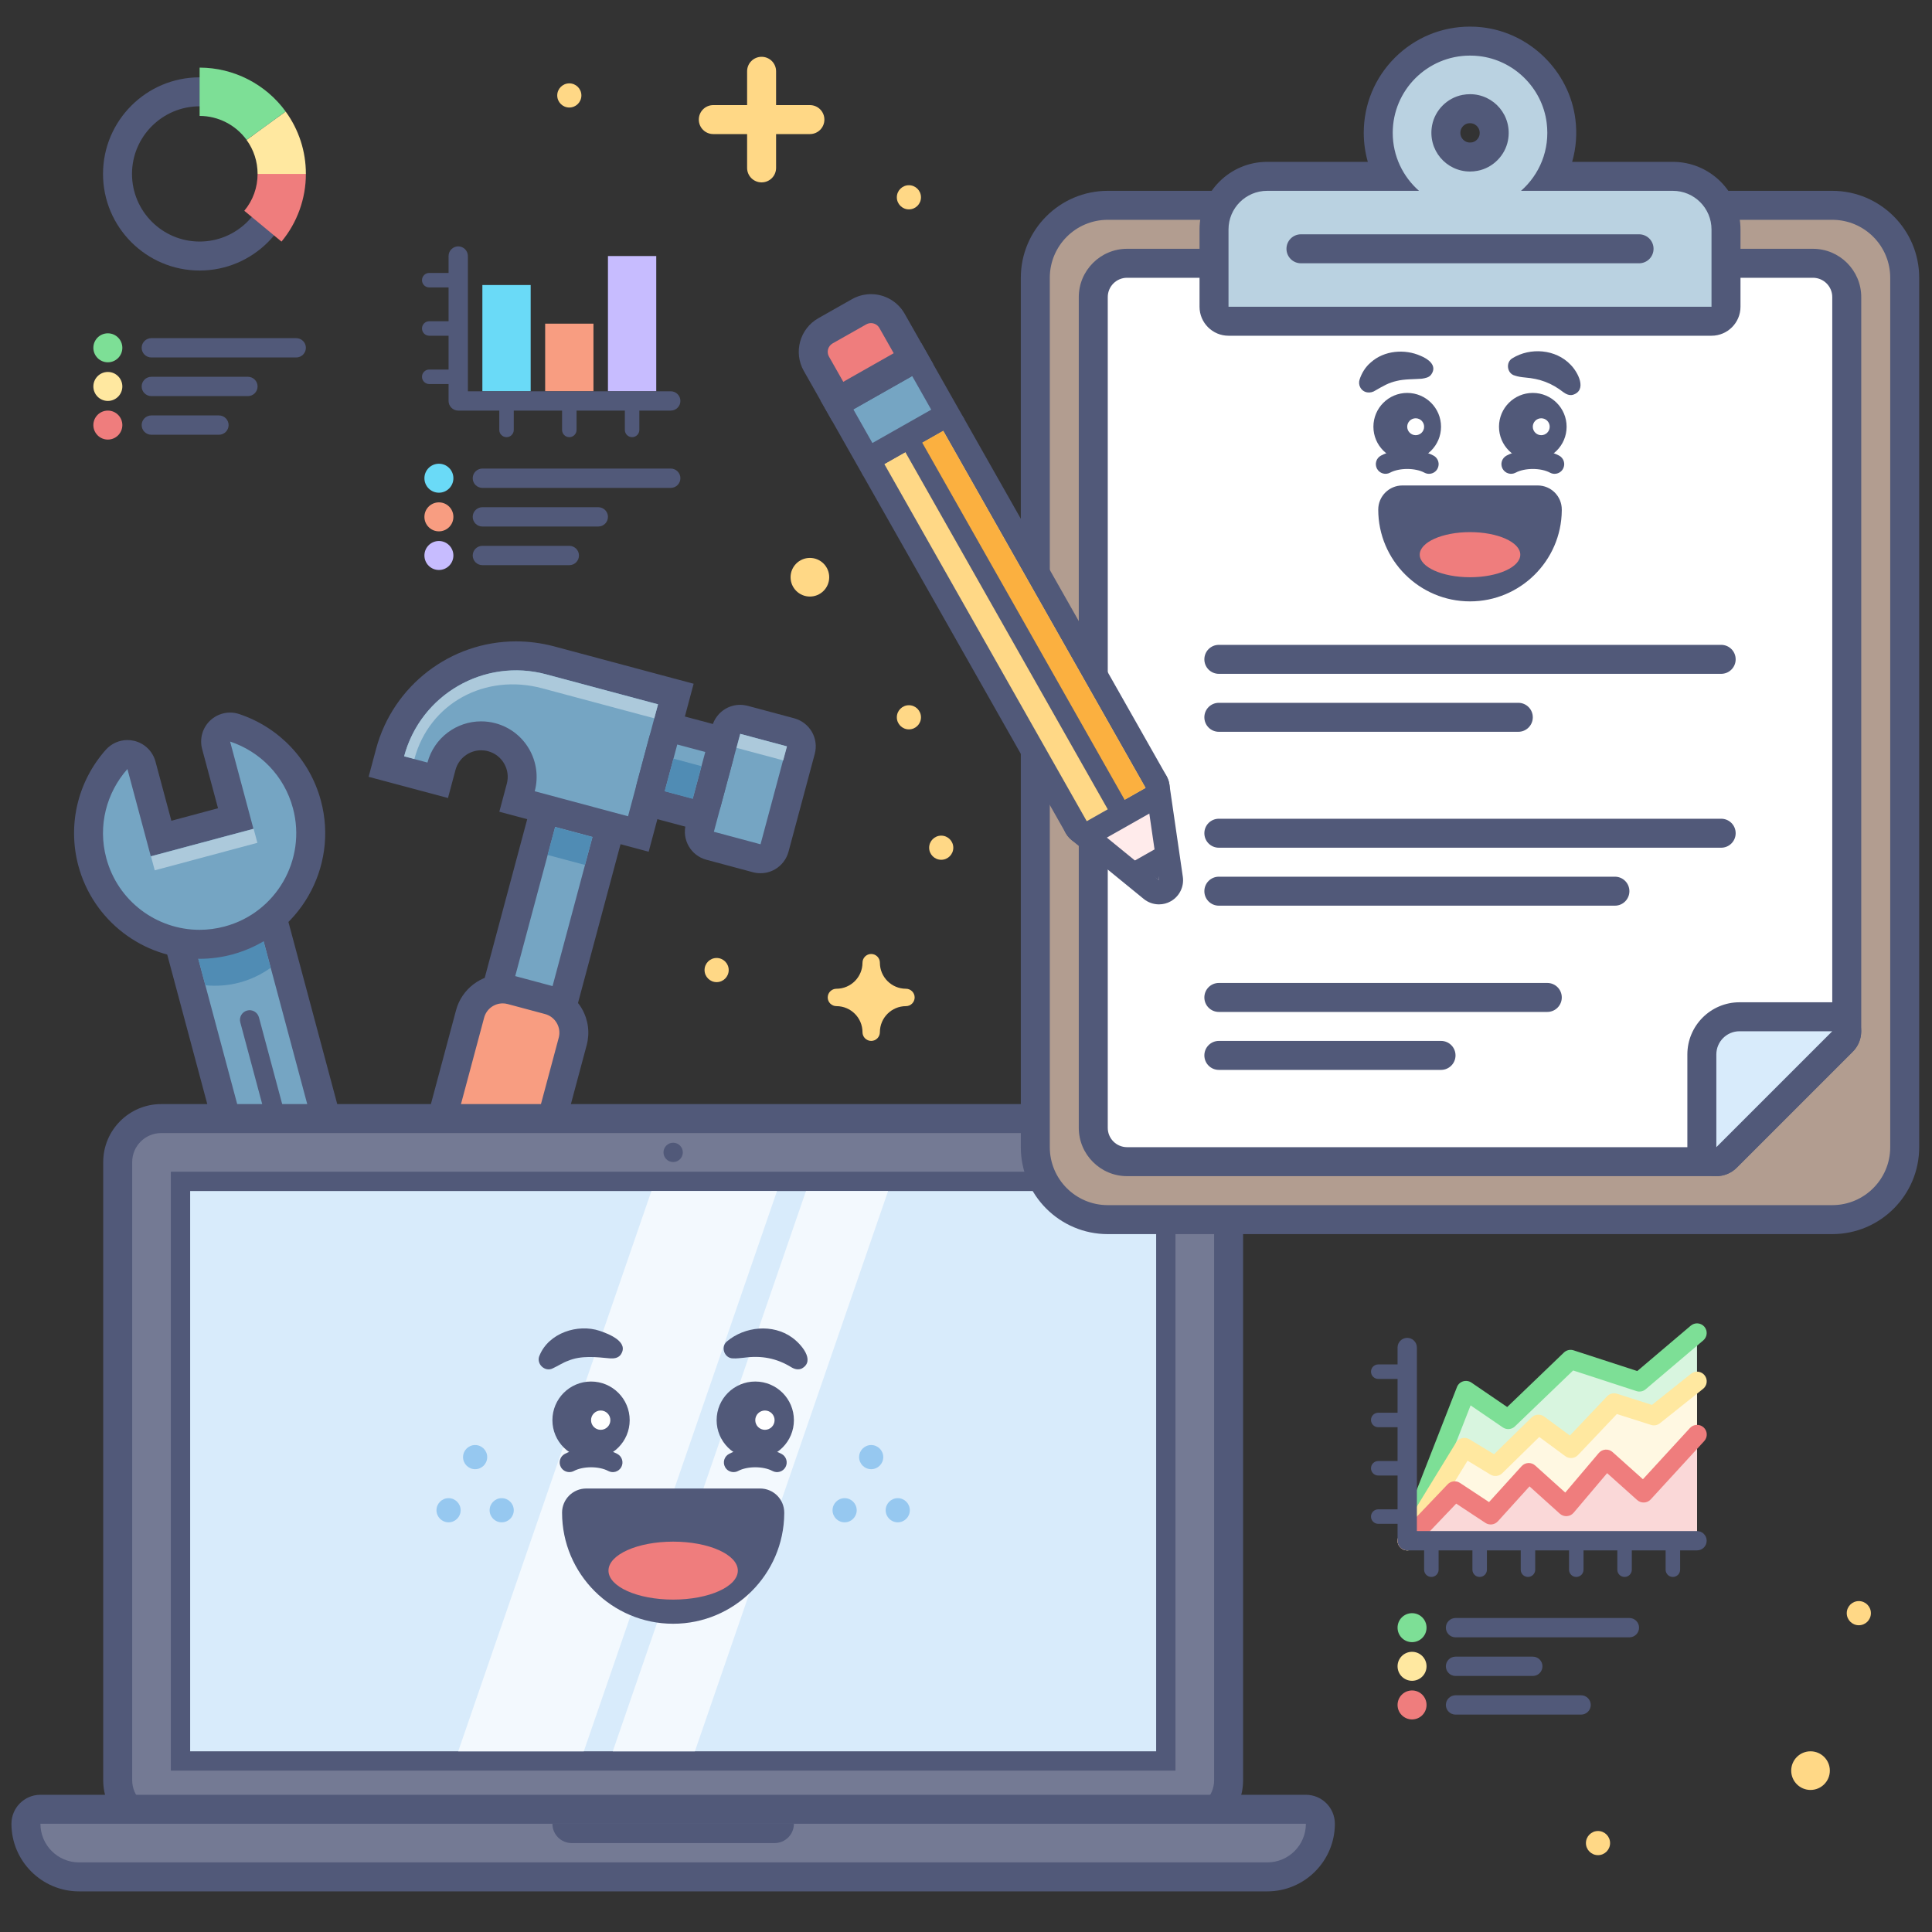 <?xml version="1.0" encoding="utf-8"?>
<!-- Generator: Adobe Illustrator 26.0.1, SVG Export Plug-In . SVG Version: 6.00 Build 0)  -->
<svg version="1.1" id="SEO_x5F_Hub-SEO_x5F_Reporting_x5F_Tools"
	 xmlns="http://www.w3.org/2000/svg" xmlns:xlink="http://www.w3.org/1999/xlink" x="0px" y="0px" viewBox="0 0 400 400"
	 style="enable-background:new 0 0 400 400;" xml:space="preserve">
<rect x="0" y="0" width="400" height="400" fill="#333333" stroke="none"/>
<style type="text/css">
	.st0{fill:none;}
	.st1{fill:#75A5C3;}
	.st2{fill:#515979;}
	.st3{fill:#508CB4;}
	.st4{fill:#ACC9DB;}
	.st5{fill:#F89D81;}
	.st6{fill:#747A94;}
	.st7{fill:#D8EBFB;}
	.st8{fill:#F3F9FE;}
	.st9{fill:#FFFFFF;}
	.st10{fill:#96C8F0;}
	.st11{fill:#EF7D7D;}
	.st12{fill:#B29D90;}
	.st13{fill:#BAD2E1;}
	.st14{fill:#D8F5DF;}
	.st15{fill:#7DDF96;}
	.st16{fill:#FFF8E2;}
	.st17{fill:#FFE8A0;}
	.st18{fill:#FAD8D8;}
	.st19{fill:#6ADAF7;}
	.st20{fill:#C7BCFF;}
	.st21{fill:#FFEBEB;}
	.st22{fill:#FFD886;}
	.st23{fill:#FBB040;}
</style>
<g>
	<rect class="st0" width="400" height="400"/>
</g>
<g>
	<g>
		<g>
			<path class="st1" d="M112.33,214.88c-0.26,0-0.52-0.03-0.78-0.1l-7.73-2.07c-0.77-0.21-1.42-0.71-1.82-1.4
				c-0.4-0.69-0.51-1.51-0.3-2.28l10.35-38.64c0.36-1.34,1.57-2.22,2.9-2.22c0.26,0,0.52,0.03,0.78,0.1l7.73,2.07
				c0.77,0.21,1.42,0.71,1.82,1.4c0.4,0.69,0.51,1.51,0.3,2.28l-10.35,38.64C114.86,214,113.65,214.88,112.33,214.88z"/>
		</g>
		<g>
			<path class="st2" d="M114.95,171.18l7.73,2.07l-10.35,38.64l-7.73-2.07L114.95,171.18 M114.95,165.18c-1.04,0-2.08,0.27-3,0.8
				c-1.38,0.8-2.38,2.11-2.8,3.64L98.8,208.26c-0.86,3.2,1.04,6.49,4.24,7.35l7.73,2.07c0.51,0.14,1.03,0.2,1.55,0.2
				c1.04,0,2.08-0.27,3-0.8c1.38-0.8,2.38-2.11,2.8-3.64l10.35-38.64c0.86-3.2-1.04-6.49-4.24-7.35l-7.73-2.07
				C115.99,165.24,115.47,165.18,114.95,165.18L114.95,165.18z"/>
		</g>
	</g>
	<g>
		
			<rect x="114.04" y="172.11" transform="matrix(0.966 0.259 -0.259 0.966 49.344 -24.584)" class="st3" width="8" height="6"/>
	</g>
	<g>
		<g>
			<path class="st1" d="M107.03,165.95l0.78-2.9c0.59-2.19,0.29-4.48-0.85-6.45c-1.13-1.97-2.97-3.37-5.16-3.96
				c-0.72-0.19-1.47-0.29-2.21-0.29c-3.83,0-7.21,2.59-8.2,6.3l-0.78,2.9l-10.62-2.85l0.78-2.9c3.16-11.79,13.88-20.02,26.07-20.02
				c2.35,0,4.71,0.31,7,0.93l26.08,6.99l-7.76,28.98L107.03,165.95z"/>
		</g>
		<g>
			<path class="st2" d="M106.83,138.79c2.06,0,4.15,0.27,6.23,0.82l23.18,6.21L130.03,169l-19.32-5.18c1.64-6.13-2-12.44-8.13-14.08
				c-1-0.27-2-0.39-2.98-0.39c-5.08,0-9.72,3.39-11.1,8.53l-4.83-1.29v0C86.54,145.86,96.23,138.79,106.83,138.79 M106.83,132.79
				c-13.54,0-25.45,9.15-28.96,22.24l-1.55,5.8l5.8,1.55l4.83,1.29l5.8,1.55l1.55-5.8c0.64-2.4,2.83-4.08,5.31-4.08
				c0.48,0,0.96,0.06,1.43,0.19c1.42,0.38,2.61,1.29,3.34,2.56c0.73,1.27,0.93,2.75,0.55,4.17l-1.55,5.8l5.8,1.55l19.32,5.18
				l5.8,1.55l1.55-5.8l6.21-23.18l1.55-5.8l-5.8-1.55l-23.18-6.21C112.06,133.13,109.45,132.79,106.83,132.79L106.83,132.79z"/>
		</g>
	</g>
	<g>
		<path class="st4" d="M112.28,142.51l23.18,6.21l0.78-2.9l-23.18-6.21c-12.8-3.43-25.96,4.17-29.39,16.97l0,0l2.12,0.57
			C88.89,145.56,100.46,139.34,112.28,142.51z"/>
	</g>
	<g>
		<g>
			<path class="st5" d="M103.25,264.21c-0.26,0-0.52-0.03-0.78-0.1l-15.46-4.14c-1.6-0.43-2.55-2.07-2.12-3.67l12.42-46.36
				c0.82-3.06,3.6-5.19,6.76-5.19c0.61,0,1.22,0.08,1.82,0.24l7.73,2.07c1.81,0.48,3.32,1.64,4.25,3.26s1.18,3.51,0.7,5.31
				l-12.42,46.37c-0.21,0.77-0.71,1.42-1.4,1.82C104.29,264.08,103.77,264.21,103.25,264.21z"/>
		</g>
		<g>
			<g>
				<path class="st2" d="M104.08,207.74c0.34,0,0.69,0.04,1.04,0.14l7.73,2.07c2.13,0.57,3.4,2.77,2.83,4.9l-12.42,46.36
					l-15.45-4.14l12.42-46.36C100.7,208.92,102.31,207.74,104.08,207.74 M104.08,201.74C104.08,201.74,104.08,201.74,104.08,201.74
					c-4.52,0-8.49,3.05-9.66,7.41L82,255.52c-0.41,1.54-0.2,3.17,0.6,4.55c0.8,1.38,2.11,2.38,3.64,2.8l15.45,4.14
					c0.52,0.14,1.04,0.21,1.56,0.21c2.65,0,5.07-1.77,5.79-4.45l12.42-46.36c0.69-2.58,0.34-5.27-1-7.59
					c-1.34-2.31-3.49-3.97-6.07-4.66l-7.73-2.07C105.82,201.86,104.95,201.74,104.08,201.74L104.08,201.74z"/>
			</g>
		</g>
	</g>
	<g>
		<g>
			<path class="st1" d="M157.46,177.8c-0.26,0-0.52-0.03-0.78-0.1l-9.66-2.59c-0.77-0.21-1.42-0.71-1.82-1.4
				c-0.4-0.69-0.51-1.51-0.3-2.28l5.44-20.29c0.21-0.77,0.71-1.42,1.4-1.82c0.46-0.27,0.98-0.4,1.5-0.4c0.26,0,0.52,0.03,0.78,0.1
				l9.66,2.59c1.6,0.43,2.55,2.07,2.12,3.67l-5.44,20.28C160,176.92,158.79,177.8,157.46,177.8z"/>
		</g>
		<g>
			<path class="st2" d="M153.24,151.93l9.66,2.59l-5.44,20.28l-9.66-2.59L153.24,151.93 M153.24,145.93c-1.04,0-2.08,0.27-3,0.8
				c-1.38,0.8-2.38,2.11-2.8,3.64l-5.44,20.28c-0.86,3.2,1.04,6.49,4.24,7.35l9.66,2.59c0.51,0.14,1.03,0.2,1.55,0.2
				c1.04,0,2.08-0.27,3-0.8c1.38-0.8,2.38-2.11,2.8-3.64l5.44-20.28c0.41-1.54,0.2-3.17-0.6-4.55s-2.11-2.38-3.64-2.8l-9.66-2.59
				C154.28,146,153.76,145.93,153.24,145.93L153.24,145.93z"/>
		</g>
	</g>
	<g>
		
			<rect x="156.18" y="149.67" transform="matrix(0.259 -0.966 0.966 0.259 -32.533 266.946)" class="st4" width="3" height="10"/>
	</g>
	<g>
		<g>
			<path class="st1" d="M143.43,168.35c-0.26,0-0.52-0.03-0.78-0.1l-5.8-1.55c-0.77-0.21-1.42-0.71-1.82-1.4
				c-0.4-0.69-0.51-1.51-0.3-2.28l2.59-9.66c0.36-1.34,1.57-2.22,2.9-2.22c0.26,0,0.52,0.03,0.78,0.1l5.79,1.55
				c1.6,0.43,2.55,2.07,2.12,3.67l-2.59,9.66C145.97,167.46,144.76,168.35,143.43,168.35z"/>
		</g>
		<g>
			<path class="st2" d="M140.22,154.14l5.8,1.55l-2.59,9.66l-5.8-1.55L140.22,154.14 M140.22,148.14c-1.04,0-2.08,0.27-3,0.8
				c-1.38,0.8-2.38,2.11-2.8,3.64l-2.59,9.66c-0.41,1.54-0.2,3.17,0.6,4.55c0.8,1.38,2.11,2.38,3.64,2.8l5.8,1.55
				c0.51,0.14,1.03,0.2,1.55,0.2c1.04,0,2.08-0.27,3-0.8c1.38-0.8,2.38-2.11,2.8-3.64l2.59-9.66c0.86-3.2-1.04-6.49-4.24-7.35
				l-5.8-1.55C141.26,148.2,140.74,148.14,140.22,148.14L140.22,148.14z"/>
		</g>
	</g>
	<g>
		
			<rect x="138.44" y="157.69" transform="matrix(0.966 0.259 -0.259 0.966 46.538 -31.114)" class="st3" width="6" height="7"/>
	</g>
</g>
<g>
	<g>
		<g>
			<g>
				<path class="st1" d="M64.36,268.48c-4.52,0-8.49-3.05-9.66-7.41l-18.89-70.51c-0.21-0.77-0.1-1.59,0.3-2.28
					c0.4-0.69,1.05-1.19,1.82-1.4l13.52-3.62c0.26-0.07,0.52-0.1,0.78-0.1c1.32,0,2.54,0.88,2.9,2.22l18.89,70.51
					c1.43,5.33-1.75,10.82-7.07,12.25C66.11,268.36,65.24,268.48,64.36,268.48L64.36,268.48z M64.11,256.51
					c-0.09,0-0.17,0.01-0.26,0.04c-0.35,0.09-0.53,0.33-0.61,0.47c-0.08,0.13-0.19,0.41-0.1,0.76c0.14,0.51,0.6,0.74,0.96,0.74
					c0.09,0,0.17-0.01,0.26-0.04c0.35-0.09,0.53-0.33,0.61-0.47s0.19-0.41,0.1-0.76C64.94,256.74,64.48,256.51,64.11,256.51z"/>
			</g>
		</g>
		<g>
			<g>
				<path class="st2" d="M52.24,186.15l18.89,70.51c1,3.73-1.22,7.57-4.95,8.57c-0.61,0.16-1.22,0.24-1.82,0.24
					c-3.09,0-5.92-2.06-6.76-5.19l-18.89-70.51L52.24,186.15 M64.11,261.51c0.34,0,0.69-0.04,1.04-0.14c2.13-0.57,3.4-2.77,2.83-4.9
					c-0.48-1.79-2.1-2.97-3.86-2.97c-0.34,0-0.69,0.04-1.04,0.14c-2.13,0.57-3.4,2.77-2.83,4.9
					C60.72,260.33,62.34,261.51,64.11,261.51 M52.24,180.15c-0.52,0-1.04,0.07-1.55,0.2l-13.52,3.62c-3.2,0.86-5.1,4.15-4.24,7.35
					l18.89,70.51c1.52,5.67,6.68,9.64,12.55,9.64c1.13,0,2.27-0.15,3.37-0.44c3.35-0.9,6.16-3.05,7.89-6.06s2.2-6.51,1.3-9.86
					L58.03,184.6c-0.41-1.54-1.42-2.85-2.8-3.64C54.32,180.42,53.28,180.15,52.24,180.15L52.24,180.15z"/>
			</g>
		</g>
	</g>
	<g>
		<path class="st3" d="M38.97,190.74l3.55,13.25c2.32,0.22,4.71,0.07,7.09-0.57c2.38-0.64,4.53-1.7,6.43-3.05l-3.55-13.25
			L38.97,190.74z"/>
	</g>
	<g>
		<g>
			<path class="st1" d="M41.32,195.51c-10.38,0-19.51-7.01-22.2-17.05c-2-7.48-0.13-15.41,5.03-21.22c0.58-0.65,1.4-1.01,2.24-1.01
				c0.23,0,0.46,0.03,0.69,0.08c1.07,0.25,1.92,1.08,2.21,2.14l4.06,15.16l15.46-4.14l-4.06-15.16c-0.29-1.07,0.04-2.2,0.84-2.96
				c0.57-0.53,1.3-0.82,2.06-0.82c0.32,0,0.64,0.05,0.95,0.15c7.36,2.46,12.96,8.39,14.96,15.87c1.59,5.93,0.77,12.13-2.3,17.45
				c-3.07,5.32-8.03,9.13-13.97,10.72C45.33,195.25,43.33,195.51,41.32,195.51C41.32,195.51,41.32,195.51,41.32,195.51z"/>
		</g>
		<g>
			<g>
				<path class="st2" d="M47.64,153.53c6.16,2.05,11.21,7.05,13.01,13.8c2.86,10.67-3.47,21.64-14.14,24.49
					c-1.73,0.46-3.48,0.69-5.19,0.69c-8.83,0-16.91-5.89-19.31-14.83c-1.81-6.74,0.06-13.6,4.37-18.46l4.84,18.06l21.25-5.69
					L47.64,153.53 M47.64,147.53c-1.51,0-2.98,0.57-4.11,1.63c-1.61,1.51-2.25,3.79-1.68,5.92l3.29,12.26l-9.66,2.59l-3.29-12.26
					c-0.57-2.13-2.27-3.78-4.42-4.29c-0.46-0.11-0.92-0.16-1.38-0.16c-1.69,0-3.34,0.72-4.49,2.02c-5.82,6.57-7.94,15.53-5.68,23.99
					c3.04,11.35,13.36,19.28,25.1,19.28c2.27,0,4.54-0.3,6.74-0.89c13.85-3.71,22.1-18,18.38-31.84
					c-2.27-8.46-8.59-15.16-16.91-17.94C48.91,147.63,48.27,147.53,47.64,147.53L47.64,147.53z"/>
			</g>
		</g>
	</g>
	<g>
		
			<rect x="31.24" y="174.39" transform="matrix(0.966 -0.259 0.259 0.966 -44.084 16.925)" class="st4" width="22" height="3"/>
	</g>
	<g>
		<line class="st1" x1="51.69" y1="211.14" x2="61" y2="245.92"/>
		<path class="st2" d="M61,247.92c-0.88,0-1.69-0.59-1.93-1.48l-9.32-34.77c-0.29-1.07,0.35-2.16,1.41-2.45
			c1.07-0.29,2.16,0.35,2.45,1.41l9.32,34.77c0.29,1.07-0.35,2.16-1.41,2.45C61.35,247.9,61.17,247.92,61,247.92z"/>
	</g>
</g>
<g>
	<g>
		<g>
			<path class="st6" d="M33.37,377.59c-4.96,0-9-4.04-9-9v-128c0-4.96,4.04-9,9-9h212c4.96,0,9,4.04,9,9v128c0,4.96-4.04,9-9,9
				H33.37z"/>
		</g>
		<g>
			<path class="st2" d="M245.37,234.59c3.31,0,6,2.69,6,6v128c0,3.31-2.69,6-6,6l-212,0c-3.31,0-6-2.69-6-6v-128c0-3.31,2.69-6,6-6
				H245.37 M245.37,228.59h-212c-6.62,0-12,5.38-12,12v128c0,6.62,5.38,12,12,12l212,0c6.62,0,12-5.38,12-12v-128
				C257.37,233.98,251.99,228.59,245.37,228.59L245.37,228.59z"/>
		</g>
	</g>
	<g>
		<g>
			<rect x="37.37" y="244.59" class="st7" width="204" height="120"/>
		</g>
		<g>
			<g>
				<path class="st2" d="M239.37,246.59v116l-200,0v-116H239.37 M243.37,242.59h-4h-200h-4v4v116v4h4l200,0h4v-4v-116V242.59
					L243.37,242.59z"/>
			</g>
		</g>
	</g>
	<g>
		<g>
			<polygon class="st8" points="120.87,362.59 94.87,362.59 134.87,246.59 160.87,246.59 			"/>
		</g>
		<g>
			<polygon class="st8" points="143.87,362.59 126.87,362.59 166.87,246.59 183.87,246.59 			"/>
		</g>
	</g>
	<g>
		<g>
			<path class="st6" d="M16.37,388.59c-6.07,0-11-4.93-11-11c0-1.66,1.34-3,3-3h262c1.66,0,3,1.34,3,3c0,6.07-4.93,11-11,11H16.37z"
				/>
		</g>
		<g>
			<path class="st2" d="M270.37,377.59c0,4.42-3.58,8-8,8h-246c-4.42,0-8-3.58-8-8H270.37 M270.37,371.59h-262c-3.31,0-6,2.69-6,6
				c0,7.72,6.28,14,14,14h246c7.72,0,14-6.28,14-14C276.37,374.28,273.68,371.59,270.37,371.59L270.37,371.59z M270.37,383.59
				L270.37,383.59L270.37,383.59L270.37,383.59z"/>
		</g>
	</g>
	<g>
		<path class="st2" d="M160.37,381.59h-42c-2.21,0-4-1.79-4-4l0,0h50l0,0C164.37,379.8,162.58,381.59,160.37,381.59z"/>
	</g>
	<g>
		<g>
			<g>
				<path class="st2" d="M151.87,304.78c-0.71,0-1.4-0.38-1.76-1.05c-0.52-0.97-0.16-2.19,0.82-2.71c3.06-1.64,7.84-1.64,10.89,0
					c0.97,0.52,1.34,1.73,0.82,2.71c-0.52,0.97-1.73,1.34-2.71,0.82c-1.89-1.02-5.22-1.02-7.11,0
					C152.52,304.71,152.19,304.78,151.87,304.78z"/>
			</g>
			<g>
				<g>
					<circle class="st2" cx="156.37" cy="294.03" r="8"/>
				</g>
				<g>
					<circle class="st9" cx="158.37" cy="294.03" r="2"/>
				</g>
			</g>
			<g>
				<path class="st2" d="M150.51,277.72c3.68-3.11,9.5-3.68,13.48-0.8c1.83,1.3,4.9,4.78,2.04,6.4c-0.73,0.35-1.49,0.16-2.13-0.21
					c-3.12-1.93-6.26-2.5-9.86-2.01c-0.77,0.07-1.51,0.18-2.23,0.14C149.97,281.27,149.12,278.85,150.51,277.72L150.51,277.72z"/>
			</g>
			<g>
				<path class="st2" d="M117.87,304.78c-0.71,0-1.4-0.38-1.76-1.05c-0.52-0.97-0.16-2.19,0.82-2.71c3.06-1.64,7.84-1.64,10.89,0
					c0.97,0.52,1.34,1.73,0.82,2.71c-0.52,0.97-1.73,1.34-2.71,0.82c-1.89-1.02-5.22-1.02-7.11,0
					C118.52,304.71,118.19,304.78,117.87,304.78z"/>
			</g>
			<g>
				<g>
					<circle class="st2" cx="122.37" cy="294.03" r="8"/>
				</g>
				<g>
					<circle class="st9" cx="124.37" cy="294.03" r="2"/>
				</g>
			</g>
			<g>
				<path class="st2" d="M126.33,281.24c-2.9-0.28-6.02-0.65-8.74,0.51c-0.95,0.32-2.01,1.02-3.12,1.54c-1.68,0.88-3.57-1-2.75-2.68
					c1.9-4.63,7.88-6.6,12.45-5.07c1.95,0.65,6.2,2.34,4.3,4.99C127.92,281.2,127.1,281.28,126.33,281.24L126.33,281.24z"/>
			</g>
		</g>
	</g>
	<g>
		<circle class="st10" cx="98.37" cy="301.68" r="2.5"/>
	</g>
	<g>
		<circle class="st10" cx="103.87" cy="312.68" r="2.5"/>
	</g>
	<g>
		<circle class="st10" cx="92.87" cy="312.68" r="2.5"/>
	</g>
	<g>
		<circle class="st10" cx="180.37" cy="301.68" r="2.5"/>
	</g>
	<g>
		<circle class="st10" cx="185.87" cy="312.68" r="2.5"/>
	</g>
	<g>
		<circle class="st10" cx="174.87" cy="312.68" r="2.5"/>
	</g>
	<g>
		<path class="st2" d="M157.38,308.18L157.38,308.18h-36.01c-2.76,0-5,2.24-5,5c0,12.68,10.32,23,23,23c12.62,0,22.9-10.22,23-22.82
			c0-0.06,0-0.12,0-0.18C162.37,310.42,160.14,308.18,157.38,308.18z"/>
		<g>
			<g>
				<ellipse class="st11" cx="139.37" cy="325.18" rx="13.39" ry="6"/>
			</g>
		</g>
	</g>
	<g>
		<circle class="st2" cx="139.37" cy="238.59" r="2"/>
	</g>
</g>
<g>
	<g>
		<g>
			<path class="st12" d="M229.35,252.51c-8.27,0-15-6.73-15-15v-180c0-8.27,6.73-15,15-15h150c8.27,0,15,6.73,15,15v180
				c0,8.27-6.73,15-15,15H229.35z"/>
		</g>
		<g>
			<path class="st2" d="M379.35,45.51c6.63,0,12,5.37,12,12v180c0,6.63-5.37,12-12,12h-150c-6.63,0-12-5.37-12-12v-180
				c0-6.63,5.37-12,12-12H379.35 M379.35,39.51h-150c-9.93,0-18,8.07-18,18v180c0,9.93,8.07,18,18,18h150c9.93,0,18-8.07,18-18v-180
				C397.35,47.58,389.28,39.51,379.35,39.51L379.35,39.51z"/>
		</g>
	</g>
	<g>
		<g>
			<path class="st9" d="M233.35,240.51c-3.86,0-7-3.14-7-7v-172c0-3.86,3.14-7,7-7h142c3.86,0,7,3.14,7,7v152
				c0,0.8-0.32,1.56-0.88,2.12l-24,24c-0.56,0.56-1.33,0.88-2.12,0.88H233.35z"/>
		</g>
		<g>
			<path class="st2" d="M375.35,57.51c2.21,0,4,1.79,4,4v152l-24,24h-122c-2.21,0-4-1.79-4-4v-172c0-2.21,1.79-4,4-4H375.35
				 M375.35,51.51h-142c-5.51,0-10,4.49-10,10v172c0,5.51,4.49,10,10,10h122c1.59,0,3.12-0.63,4.24-1.76l24-24
				c1.13-1.13,1.76-2.65,1.76-4.24v-152C385.35,55.99,380.87,51.51,375.35,51.51L375.35,51.51z"/>
		</g>
	</g>
	<g>
		<g>
			<path class="st7" d="M355.35,240.51c-0.39,0-0.78-0.07-1.15-0.23c-1.12-0.46-1.85-1.56-1.85-2.77v-19.2c0-4.3,3.5-7.8,7.8-7.8
				h19.2c1.21,0,2.31,0.73,2.77,1.85c0.46,1.12,0.21,2.41-0.65,3.27l-24,24C356.9,240.2,356.13,240.51,355.35,240.51z"/>
		</g>
		<g>
			<path class="st2" d="M379.35,213.51l-24,24v-19.2c0-2.65,2.15-4.8,4.8-4.8H379.35 M379.35,207.51h-19.2
				c-5.96,0-10.8,4.84-10.8,10.8v19.2c0,2.43,1.46,4.61,3.7,5.54c0.74,0.31,1.52,0.46,2.29,0.46c1.56,0,3.1-0.61,4.24-1.76l24-24
				c1.72-1.72,2.23-4.3,1.3-6.54C383.97,208.97,381.78,207.51,379.35,207.51L379.35,207.51z M379.35,219.51L379.35,219.51
				L379.35,219.51L379.35,219.51z"/>
		</g>
	</g>
	<g>
		<path class="st2" d="M314.35,151.51h-62c-1.66,0-3-1.34-3-3v0c0-1.66,1.34-3,3-3h62c1.66,0,3,1.34,3,3v0
			C317.35,150.16,316.01,151.51,314.35,151.51z"/>
	</g>
	<g>
		<path class="st2" d="M356.35,139.51h-104c-1.66,0-3-1.34-3-3v0c0-1.66,1.34-3,3-3h104c1.66,0,3,1.34,3,3v0
			C359.35,138.16,358.01,139.51,356.35,139.51z"/>
	</g>
	<g>
		<g>
			<g>
				<path class="st13" d="M254.35,66.51c-1.66,0-3-1.34-3-3v-16c0-6.07,4.93-11,11-11h25.28c-1.48-2.74-2.28-5.83-2.28-9
					c0-10.48,8.52-19,19-19c0.72,0,1.45,0.04,2.17,0.12c8.56,0.95,15.57,7.84,16.67,16.39c0.52,4.02-0.26,8.03-2.12,11.49h25.28
					c6.07,0,11,4.93,11,11v16c0,1.66-1.34,3-3,3H254.35z M304.35,22.51c-0.33,0-0.67,0.03-1.01,0.1c-1.93,0.37-3.53,1.97-3.9,3.9
					c-0.29,1.53,0.08,3.02,1.05,4.19c0.95,1.15,2.36,1.81,3.85,1.81c0.33,0,0.67-0.03,1.01-0.1c1.93-0.37,3.53-1.97,3.9-3.9
					c0.29-1.53-0.08-3.02-1.05-4.19C307.25,23.17,305.85,22.51,304.35,22.51z"/>
			</g>
		</g>
		<g>
			<g>
				<path class="st2" d="M304.35,11.51c0.6,0,1.22,0.03,1.84,0.1c7.23,0.8,13.1,6.57,14.03,13.79c0.72,5.63-1.49,10.75-5.31,14.11
					h31.44c4.42,0,8,3.58,8,8v16h-100v-16c0-4.42,3.58-8,8-8h31.44c-3.33-2.93-5.44-7.21-5.44-12
					C288.35,18.67,295.52,11.51,304.35,11.51 M304.35,35.51c0.51,0,1.04-0.05,1.57-0.15c3.15-0.6,5.69-3.14,6.29-6.29
					c0.97-5.11-2.92-9.57-7.85-9.57c-0.51,0-1.04,0.05-1.57,0.15c-3.15,0.6-5.69,3.14-6.29,6.29
					C295.54,31.05,299.42,35.51,304.35,35.51 M304.35,5.51C304.35,5.51,304.35,5.51,304.35,5.51c-5.88,0-11.4,2.29-15.56,6.44
					c-4.16,4.16-6.44,9.68-6.44,15.56c0,2.05,0.29,4.07,0.84,6h-20.84c-7.72,0-14,6.28-14,14v16c0,3.31,2.69,6,6,6h100
					c3.31,0,6-2.69,6-6v-16c0-7.72-6.28-14-14-14h-20.85c0.81-2.84,1.05-5.85,0.66-8.87c-1.27-9.9-9.39-17.88-19.32-18.99
					C306.02,5.55,305.18,5.51,304.35,5.51L304.35,5.51z M304.35,29.51c-0.82,0-1.32-0.46-1.54-0.73c-0.27-0.33-0.57-0.9-0.41-1.72
					c0.14-0.72,0.79-1.37,1.51-1.51c0.15-0.03,0.3-0.04,0.45-0.04c0.82,0,1.32,0.46,1.54,0.73c0.27,0.33,0.57,0.9,0.41,1.72
					c-0.14,0.72-0.79,1.37-1.51,1.51C304.65,29.49,304.5,29.51,304.35,29.51L304.35,29.51z"/>
			</g>
		</g>
	</g>
	<g>
		<line class="st13" x1="269.35" y1="51.51" x2="339.35" y2="51.51"/>
		<path class="st2" d="M339.35,54.51h-70c-1.66,0-3-1.34-3-3s1.34-3,3-3h70c1.66,0,3,1.34,3,3S341.01,54.51,339.35,54.51z"/>
	</g>
	<g>
		<path class="st2" d="M334.35,187.51h-82c-1.66,0-3-1.34-3-3v0c0-1.66,1.34-3,3-3h82c1.66,0,3,1.34,3,3v0
			C337.35,186.16,336.01,187.51,334.35,187.51z"/>
	</g>
	<g>
		<path class="st2" d="M356.35,175.51h-104c-1.66,0-3-1.34-3-3v0c0-1.66,1.34-3,3-3h104c1.66,0,3,1.34,3,3v0
			C359.35,174.16,358.01,175.51,356.35,175.51z"/>
	</g>
	<g>
		<path class="st2" d="M298.35,221.51h-46c-1.66,0-3-1.34-3-3v0c0-1.66,1.34-3,3-3h46c1.66,0,3,1.34,3,3v0
			C301.35,220.16,300.01,221.51,298.35,221.51z"/>
	</g>
	<g>
		<path class="st2" d="M320.35,209.51h-68c-1.66,0-3-1.34-3-3v0c0-1.66,1.34-3,3-3h68c1.66,0,3,1.34,3,3v0
			C323.35,208.16,322.01,209.51,320.35,209.51z"/>
	</g>
	<g>
		<g>
			<g>
				<path class="st2" d="M321.85,98.1c-0.32,0-0.64-0.08-0.94-0.24c-1.9-1.02-5.22-1.02-7.11,0c-0.97,0.52-2.18,0.16-2.71-0.82
					c-0.52-0.97-0.16-2.19,0.82-2.71c3.05-1.64,7.83-1.64,10.89,0c0.97,0.52,1.34,1.73,0.82,2.71
					C323.26,97.72,322.57,98.1,321.85,98.1z"/>
			</g>
			<g>
				<g>
					<circle class="st2" cx="317.35" cy="88.35" r="7"/>
				</g>
				<g>
					<circle class="st9" cx="319.1" cy="88.35" r="1.75"/>
				</g>
			</g>
			<g>
				<path class="st2" d="M313.13,74.17c3.7-2.29,8.96-1.89,12.03,1.33c1.57,1.57,3.49,5.3,0.49,6.24c-0.74,0.19-1.4-0.13-1.97-0.54
					c-2.44-1.9-4.85-2.79-7.91-3.04c-0.74-0.07-1.47-0.17-2.14-0.4C312,77.35,311.69,74.99,313.13,74.17L313.13,74.17z"/>
			</g>
			<g>
				<path class="st2" d="M295.85,98.1c-0.32,0-0.64-0.08-0.94-0.24c-1.9-1.02-5.22-1.02-7.11,0c-0.97,0.52-2.18,0.16-2.71-0.82
					c-0.52-0.97-0.16-2.19,0.82-2.71c3.05-1.64,7.84-1.64,10.89,0c0.97,0.52,1.34,1.73,0.82,2.71
					C297.26,97.72,296.57,98.1,295.85,98.1z"/>
			</g>
			<g>
				<g>
					<circle class="st2" cx="291.35" cy="88.35" r="7"/>
				</g>
				<g>
					<circle class="st9" cx="293.1" cy="88.35" r="1.75"/>
				</g>
			</g>
			<g>
				<path class="st2" d="M294.36,78.41c-1.64,0.12-3.63,0.06-5.19,0.46c-1.68,0.37-2.76,1.03-4.35,1.94
					c-1.07,0.75-2.56,0.59-3.2-0.62c-0.27-0.5-0.3-1.08-0.14-1.58c0.42-1.32,1.19-2.63,2.36-3.6c2.76-2.47,7.01-2.8,10.28-1.34
					c1.51,0.61,3.52,1.98,2.22,3.84C295.9,78.17,295.08,78.29,294.36,78.41L294.36,78.41z"/>
			</g>
		</g>
		<g>
			<path class="st2" d="M318.36,100.51L318.36,100.51h-28.01c-2.76,0-5,2.24-5,5c0,10.48,8.52,19,19,19c10.41,0,18.9-8.42,19-18.81
				c0-0.06,0-0.12,0-0.19C323.36,102.74,321.12,100.51,318.36,100.51z"/>
			<g>
				<g>
					<ellipse class="st11" cx="304.35" cy="114.84" rx="10.41" ry="4.67"/>
				</g>
			</g>
		</g>
	</g>
</g>
<g>
	<g>
		<polygon class="st14" points="291.35,318.99 303.51,287.9 312.26,293.88 325.18,281.47 339.43,286.11 351.35,275.99 
			351.35,318.99 		"/>
	</g>
	<g>
		<path class="st15" d="M291.35,320.99c-0.24,0-0.49-0.04-0.73-0.14c-1.03-0.4-1.54-1.56-1.13-2.59l12.16-31.09
			c0.22-0.57,0.69-1,1.27-1.18c0.58-0.18,1.22-0.08,1.72,0.26l7.41,5.06l11.74-11.28c0.53-0.51,1.3-0.69,2-0.46l13.19,4.29
			l11.08-9.4c0.84-0.71,2.1-0.61,2.82,0.23c0.71,0.84,0.61,2.1-0.23,2.82l-11.93,10.12c-0.53,0.45-1.25,0.59-1.91,0.38l-13.11-4.27
			l-12.05,11.58c-0.68,0.66-1.73,0.74-2.51,0.21l-6.67-4.56l-11.24,28.75C292.91,320.51,292.15,320.99,291.35,320.99z"/>
	</g>
	<g>
		<polygon class="st16" points="291.35,318.99 303.18,299.69 309.62,303.6 318.51,294.9 325.26,299.88 334.18,290.47 342.43,293.11 
			351.35,285.99 351.35,318.99 		"/>
	</g>
	<g>
		<path class="st17" d="M291.35,320.99c-0.36,0-0.72-0.09-1.04-0.29c-0.94-0.58-1.24-1.81-0.66-2.75l11.82-19.3
			c0.58-0.94,1.8-1.24,2.74-0.67l5.12,3.1l7.78-7.62c0.7-0.69,1.8-0.76,2.59-0.18l5.33,3.93l7.7-8.12c0.53-0.56,1.33-0.76,2.06-0.53
			l7.23,2.31l8.09-6.45c0.86-0.69,2.12-0.55,2.81,0.32c0.69,0.86,0.55,2.12-0.32,2.81l-8.93,7.12c-0.52,0.42-1.22,0.55-1.86,0.34
			l-7.05-2.25l-8.05,8.49c-0.69,0.73-1.83,0.83-2.64,0.23l-5.38-3.97l-7.67,7.51c-0.65,0.64-1.66,0.75-2.44,0.28l-4.74-2.88
			l-10.78,17.6C292.68,320.65,292.03,320.99,291.35,320.99z"/>
	</g>
	<g>
		<path class="st2" d="M291.35,315.49h-6c-0.83,0-1.5-0.67-1.5-1.5s0.67-1.5,1.5-1.5h6c0.83,0,1.5,0.67,1.5,1.5
			S292.18,315.49,291.35,315.49z"/>
	</g>
	<g>
		<path class="st2" d="M291.35,305.49h-6c-0.83,0-1.5-0.67-1.5-1.5s0.67-1.5,1.5-1.5h6c0.83,0,1.5,0.67,1.5,1.5
			S292.18,305.49,291.35,305.49z"/>
	</g>
	<g>
		<path class="st2" d="M291.35,295.49h-6c-0.83,0-1.5-0.67-1.5-1.5s0.67-1.5,1.5-1.5h6c0.83,0,1.5,0.67,1.5,1.5
			S292.18,295.49,291.35,295.49z"/>
	</g>
	<g>
		<path class="st2" d="M291.35,285.49h-6c-0.83,0-1.5-0.67-1.5-1.5s0.67-1.5,1.5-1.5h6c0.83,0,1.5,0.67,1.5,1.5
			S292.18,285.49,291.35,285.49z"/>
	</g>
	<g>
		<path class="st2" d="M336.35,326.49c-0.83,0-1.5-0.67-1.5-1.5v-6c0-0.83,0.67-1.5,1.5-1.5s1.5,0.67,1.5,1.5v6
			C337.85,325.82,337.18,326.49,336.35,326.49z"/>
	</g>
	<g>
		<path class="st2" d="M346.35,326.49c-0.83,0-1.5-0.67-1.5-1.5v-6c0-0.83,0.67-1.5,1.5-1.5s1.5,0.67,1.5,1.5v6
			C347.85,325.82,347.18,326.49,346.35,326.49z"/>
	</g>
	<g>
		<path class="st2" d="M326.35,326.49c-0.83,0-1.5-0.67-1.5-1.5v-6c0-0.83,0.67-1.5,1.5-1.5s1.5,0.67,1.5,1.5v6
			C327.85,325.82,327.18,326.49,326.35,326.49z"/>
	</g>
	<g>
		<path class="st2" d="M316.35,326.49c-0.83,0-1.5-0.67-1.5-1.5v-6c0-0.83,0.67-1.5,1.5-1.5s1.5,0.67,1.5,1.5v6
			C317.85,325.82,317.18,326.49,316.35,326.49z"/>
	</g>
	<g>
		<path class="st2" d="M306.35,326.49c-0.83,0-1.5-0.67-1.5-1.5v-6c0-0.83,0.67-1.5,1.5-1.5s1.5,0.67,1.5,1.5v6
			C307.85,325.82,307.18,326.49,306.35,326.49z"/>
	</g>
	<g>
		<path class="st2" d="M296.35,326.49c-0.83,0-1.5-0.67-1.5-1.5v-6c0-0.83,0.67-1.5,1.5-1.5s1.5,0.67,1.5,1.5v6
			C297.85,325.82,297.18,326.49,296.35,326.49z"/>
	</g>
	<g>
		<polygon class="st18" points="291.35,318.99 301.18,308.69 308.62,313.6 316.51,304.9 324.26,311.88 332.53,302.11 340.28,309.06 
			351.35,296.99 351.35,318.99 		"/>
	</g>
	<g>
		<path class="st11" d="M291.35,320.99c-0.5,0-0.99-0.18-1.38-0.55c-0.8-0.76-0.83-2.03-0.07-2.83l9.82-10.3
			c0.67-0.7,1.74-0.82,2.55-0.29l6.02,3.97l6.74-7.43c0.74-0.82,2-0.88,2.82-0.14l6.22,5.6l6.94-8.19c0.35-0.41,0.85-0.67,1.39-0.7
			c0.54-0.04,1.07,0.14,1.47,0.51l6.28,5.62l9.74-10.61c0.75-0.81,2.01-0.87,2.83-0.12c0.81,0.75,0.87,2.01,0.12,2.83l-11.07,12.07
			c-0.74,0.81-1.99,0.87-2.81,0.14l-6.22-5.57l-6.94,8.2c-0.35,0.41-0.85,0.67-1.39,0.7c-0.54,0.04-1.07-0.15-1.47-0.51l-6.27-5.65
			l-6.55,7.23c-0.66,0.73-1.76,0.87-2.58,0.33l-6.05-3.99l-8.67,9.09C292.41,320.78,291.88,320.99,291.35,320.99z"/>
	</g>
	<g>
		<path class="st2" d="M351.35,320.99h-60c-1.1,0-2-0.9-2-2v-40c0-1.1,0.9-2,2-2s2,0.9,2,2v38h58c1.1,0,2,0.9,2,2
			S352.46,320.99,351.35,320.99z"/>
	</g>
	<g>
		<path class="st2" d="M337.35,338.99h-36c-1.1,0-2-0.9-2-2l0,0c0-1.1,0.9-2,2-2h36c1.1,0,2,0.9,2,2l0,0
			C339.35,338.09,338.46,338.99,337.35,338.99z"/>
	</g>
	<g>
		<circle class="st15" cx="292.35" cy="336.99" r="3"/>
	</g>
	<g>
		<path class="st2" d="M317.35,346.99h-16c-1.1,0-2-0.9-2-2l0,0c0-1.1,0.9-2,2-2h16c1.1,0,2,0.9,2,2l0,0
			C319.35,346.09,318.46,346.99,317.35,346.99z"/>
	</g>
	<g>
		<circle class="st17" cx="292.35" cy="344.99" r="3"/>
	</g>
	<g>
		<path class="st2" d="M327.35,354.99h-26c-1.1,0-2-0.9-2-2l0,0c0-1.1,0.9-2,2-2h26c1.1,0,2,0.9,2,2l0,0
			C329.35,354.09,328.46,354.99,327.35,354.99z"/>
	</g>
	<g>
		<circle class="st11" cx="292.35" cy="352.99" r="3"/>
	</g>
</g>
<g>
	<g>
		<path class="st2" d="M41.33,56.01c-11.03,0-20-8.97-20-20s8.97-20,20-20s20,8.97,20,20S52.36,56.01,41.33,56.01z M41.33,22.01
			c-7.72,0-14,6.28-14,14s6.28,14,14,14s14-6.28,14-14S49.05,22.01,41.33,22.01z"/>
	</g>
	<g>
		<path class="st11" d="M58.28,50.02l-7.7-6.38c1.8-2.17,2.75-4.82,2.75-7.64h10C63.33,41.12,61.54,46.09,58.28,50.02z"/>
	</g>
	<g>
		<path class="st17" d="M63.33,36.01h-10c0-2.55-0.79-4.99-2.28-7.04l8.09-5.88C61.88,26.86,63.33,31.33,63.33,36.01z"/>
	</g>
	<g>
		<path class="st15" d="M51.05,28.96c-2.25-3.1-5.89-4.96-9.72-4.96v-10c7.02,0,13.68,3.4,17.81,9.08L51.05,28.96z"/>
	</g>
	<g>
		<path class="st2" d="M61.33,74.01h-30c-1.1,0-2-0.9-2-2v0c0-1.1,0.9-2,2-2h30c1.1,0,2,0.9,2,2v0
			C63.33,73.11,62.43,74.01,61.33,74.01z"/>
	</g>
	<g>
		<circle class="st15" cx="22.33" cy="72.01" r="3"/>
	</g>
	<g>
		<path class="st2" d="M51.33,82.01l-20,0c-1.1,0-2-0.9-2-2v0c0-1.1,0.9-2,2-2h20c1.1,0,2,0.9,2,2v0
			C53.33,81.11,52.43,82.01,51.33,82.01z"/>
	</g>
	<g>
		<circle class="st17" cx="22.33" cy="80.01" r="3"/>
	</g>
	<g>
		<path class="st2" d="M45.33,90.01h-14c-1.1,0-2-0.9-2-2v0c0-1.1,0.9-2,2-2h14c1.1,0,2,0.9,2,2v0
			C47.33,89.11,46.43,90.01,45.33,90.01z"/>
	</g>
	<g>
		<circle class="st11" cx="22.33" cy="88.01" r="3"/>
	</g>
</g>
<g>
	<g>
		<path class="st2" d="M138.87,101.01h-39c-1.1,0-2-0.9-2-2v0c0-1.1,0.9-2,2-2h39c1.1,0,2,0.9,2,2v0
			C140.87,100.11,139.98,101.01,138.87,101.01z"/>
	</g>
	<g>
		<rect x="99.87" y="59.01" class="st19" width="10" height="22"/>
	</g>
	<g>
		<rect x="112.87" y="67.01" class="st5" width="10" height="14"/>
	</g>
	<g>
		<rect x="125.87" y="53.01" class="st20" width="10" height="28"/>
	</g>
	<g>
		<circle class="st19" cx="90.87" cy="99.01" r="3"/>
	</g>
	<g>
		<path class="st2" d="M123.87,109.01h-24c-1.1,0-2-0.9-2-2v0c0-1.1,0.9-2,2-2h24c1.1,0,2,0.9,2,2v0
			C125.87,108.11,124.98,109.01,123.87,109.01z"/>
	</g>
	<g>
		<circle class="st5" cx="90.87" cy="107.01" r="3"/>
	</g>
	<g>
		<path class="st2" d="M117.87,117.01h-18c-1.1,0-2-0.9-2-2v0c0-1.1,0.9-2,2-2h18c1.1,0,2,0.9,2,2v0
			C119.87,116.11,118.98,117.01,117.87,117.01z"/>
	</g>
	<g>
		<circle class="st20" cx="90.87" cy="115.01" r="3"/>
	</g>
	<g>
		<path class="st2" d="M94.87,79.51h-6c-0.83,0-1.5-0.67-1.5-1.5s0.67-1.5,1.5-1.5h6c0.83,0,1.5,0.67,1.5,1.5
			S95.7,79.51,94.87,79.51z"/>
	</g>
	<g>
		<path class="st2" d="M94.87,69.51h-6c-0.83,0-1.5-0.67-1.5-1.5s0.67-1.5,1.5-1.5h6c0.83,0,1.5,0.67,1.5,1.5
			S95.7,69.51,94.87,69.51z"/>
	</g>
	<g>
		<path class="st2" d="M94.87,59.51h-6c-0.83,0-1.5-0.67-1.5-1.5s0.67-1.5,1.5-1.5h6c0.83,0,1.5,0.67,1.5,1.5
			S95.7,59.51,94.87,59.51z"/>
	</g>
	<g>
		<path class="st2" d="M130.87,90.51c-0.83,0-1.5-0.67-1.5-1.5v-6c0-0.83,0.67-1.5,1.5-1.5s1.5,0.67,1.5,1.5v6
			C132.37,89.83,131.7,90.51,130.87,90.51z"/>
	</g>
	<g>
		<path class="st2" d="M117.87,90.51c-0.83,0-1.5-0.67-1.5-1.5v-6c0-0.83,0.67-1.5,1.5-1.5s1.5,0.67,1.5,1.5v6
			C119.37,89.83,118.7,90.51,117.87,90.51z"/>
	</g>
	<g>
		<path class="st2" d="M104.87,90.51c-0.83,0-1.5-0.67-1.5-1.5v-6c0-0.83,0.67-1.5,1.5-1.5s1.5,0.67,1.5,1.5v6
			C106.37,89.83,105.7,90.51,104.87,90.51z"/>
	</g>
	<g>
		<path class="st2" d="M138.87,85.01h-44c-1.1,0-2-0.9-2-2v-30c0-1.1,0.9-2,2-2s2,0.9,2,2v28h42c1.1,0,2,0.9,2,2
			S139.98,85.01,138.87,85.01z"/>
	</g>
</g>
<g>
	<g>
		<g>
			<path class="st21" d="M239.96,184.73c-0.56,0-1.12-0.19-1.58-0.56l-14.96-12.21c-0.64-0.52-0.98-1.33-0.91-2.15
				s0.54-1.56,1.26-1.96l12.18-6.9c0.38-0.22,0.81-0.33,1.23-0.33c0.38,0,0.75,0.08,1.1,0.25c0.74,0.36,1.25,1.07,1.37,1.89
				l2.79,19.11c0.15,1.02-0.34,2.03-1.24,2.54C240.81,184.62,240.38,184.73,239.96,184.73z"/>
		</g>
		<g>
			<path class="st2" d="M237.18,163.12l2.78,19.11L225,170.02L237.18,163.12 M237.18,158.12c-0.85,0-1.7,0.22-2.47,0.65l-12.18,6.9
				c-1.44,0.81-2.38,2.28-2.52,3.93c-0.14,1.64,0.54,3.25,1.82,4.3l14.96,12.21c0.91,0.74,2.03,1.13,3.16,1.13
				c0.85,0,1.7-0.21,2.46-0.65c1.79-1.02,2.78-3.03,2.48-5.07l-2.78-19.11c-0.24-1.63-1.27-3.04-2.75-3.77
				C238.68,158.29,237.93,158.12,237.18,158.12L237.18,158.12z"/>
		</g>
	</g>
	<g>
		<polygon class="st2" points="239.96,182.23 234.39,178.49 239.61,175.53 		"/>
	</g>
	<g>
		<g>
			<path class="st22" d="M225,172.52c-0.87,0-1.72-0.46-2.18-1.27L180.91,97.3c-0.68-1.2-0.26-2.73,0.94-3.41l12.18-6.9
				c0.38-0.22,0.8-0.33,1.23-0.33c0.22,0,0.45,0.03,0.67,0.09c0.64,0.18,1.18,0.6,1.51,1.18l41.91,73.95
				c0.33,0.58,0.41,1.26,0.23,1.9s-0.6,1.18-1.18,1.51l-12.18,6.9C225.84,172.42,225.42,172.52,225,172.52z"/>
		</g>
		<g>
			<path class="st2" d="M195.27,89.17l41.91,73.95l-12.18,6.9l-41.91-73.95L195.27,89.17 M195.26,84.17c-0.84,0-1.68,0.21-2.46,0.65
				l-12.18,6.9c-1.15,0.65-2,1.74-2.35,3.02c-0.35,1.28-0.18,2.64,0.47,3.8l41.91,73.95c0.92,1.62,2.61,2.54,4.35,2.54
				c0.84,0,1.68-0.21,2.46-0.65l12.18-6.9c1.15-0.65,2-1.74,2.35-3.02c0.35-1.28,0.18-2.64-0.47-3.8L199.62,86.7
				C198.7,85.08,197,84.17,195.26,84.17L195.26,84.17z"/>
		</g>
	</g>
	<g>
		<rect x="209.68" y="85.37" transform="matrix(0.87 -0.493 0.493 0.87 -35.333 121.728)" class="st23" width="7" height="85"/>
	</g>
	<g>
		<g>
			
				<rect x="175.24" y="78.29" transform="matrix(0.87 -0.493 0.493 0.87 -17.789 102.109)" class="st1" width="19" height="13"/>
		</g>
		<g>
			<path class="st2" d="M188.86,77.86l3.94,6.96l-12.18,6.9l-3.94-6.96L188.86,77.86 M190.74,71.04l-4.35,2.47l-12.18,6.9
				l-4.35,2.47l2.47,4.35l3.94,6.96l2.47,4.35l4.35-2.47l12.18-6.9l4.35-2.47l-2.47-4.35l-3.94-6.96L190.74,71.04L190.74,71.04z"/>
		</g>
	</g>
	<g>
		<g>
			<path class="st11" d="M169.02,75.31c-0.66-1.16-0.83-2.51-0.47-3.8c0.36-1.29,1.19-2.36,2.36-3.02l6.96-3.94
				c0.75-0.43,1.6-0.65,2.46-0.65c1.8,0,3.46,0.97,4.35,2.53l4.44,7.83l-15.66,8.88L169.02,75.31z"/>
		</g>
		<g>
			<path class="st2" d="M180.33,66.9c0.7,0,1.37,0.36,1.74,1.01l2.96,5.22l-10.44,5.92l-2.96-5.22c-0.54-0.96-0.21-2.18,0.75-2.73
				l6.96-3.94C179.66,66.98,180,66.9,180.33,66.9 M180.33,60.9L180.33,60.9c-1.38,0-2.74,0.36-3.94,1.04l-6.96,3.94
				c-3.84,2.17-5.19,7.07-3.02,10.9l2.96,5.22l2.96,5.22l5.22-2.96l10.44-5.92l5.22-2.96l-2.96-5.22l-2.96-5.22
				C185.87,62.45,183.21,60.9,180.33,60.9L180.33,60.9z"/>
		</g>
	</g>
	<g>
		<path class="st2" d="M231.09,168.57c-0.7,0-1.37-0.36-1.74-1.01L187.44,93.6c-0.54-0.96-0.21-2.18,0.75-2.73
			c0.96-0.54,2.18-0.21,2.73,0.75l41.91,73.95c0.54,0.96,0.21,2.18-0.75,2.73C231.76,168.49,231.42,168.57,231.09,168.57z"/>
	</g>
</g>
<g>
	<g>
		<g>
			<circle class="st22" cx="167.68" cy="119.51" r="4"/>
		</g>
	</g>
</g>
<g>
	<g>
		<g>
			<circle class="st22" cx="374.85" cy="366.59" r="4"/>
		</g>
	</g>
</g>
<g>
	<g>
		<g>
			<circle class="st22" cx="117.87" cy="19.76" r="2.5"/>
		</g>
	</g>
</g>
<g>
	<g>
		<g>
			<circle class="st22" cx="194.87" cy="175.51" r="2.5"/>
		</g>
	</g>
</g>
<g>
	<g>
		<g>
			<circle class="st22" cx="330.85" cy="381.59" r="2.5"/>
		</g>
	</g>
</g>
<g>
	<g>
		<g>
			<circle class="st22" cx="384.85" cy="333.99" r="2.5"/>
		</g>
	</g>
</g>
<path class="st22" d="M167.68,21.76h-7v-7c0-1.66-1.34-3-3-3s-3,1.34-3,3v7h-7c-1.66,0-3,1.34-3,3s1.34,3,3,3h7v7c0,1.66,1.34,3,3,3
	s3-1.34,3-3v-7h7c1.66,0,3-1.34,3-3S169.34,21.76,167.68,21.76z"/>
<g>
	<g>
		<g>
			<path class="st22" d="M173.17,204.71c2.98,0,5.4-2.42,5.4-5.4c0-0.99,0.81-1.8,1.8-1.8s1.8,0.81,1.8,1.8c0,2.98,2.42,5.4,5.4,5.4
				c0.99,0,1.8,0.81,1.8,1.8c0,0.99-0.81,1.8-1.8,1.8c-2.98,0-5.4,2.42-5.4,5.4c0,0.99-0.81,1.8-1.8,1.8s-1.8-0.81-1.8-1.8
				c0-2.98-2.42-5.4-5.4-5.4c-0.99,0-1.8-0.81-1.8-1.8C171.37,205.52,172.18,204.71,173.17,204.71z"/>
		</g>
	</g>
</g>
<g>
	<g>
		<g>
			<circle class="st22" cx="188.18" cy="40.85" r="2.5"/>
		</g>
	</g>
</g>
<g>
	<g>
		<g>
			<circle class="st22" cx="148.37" cy="200.84" r="2.5"/>
		</g>
	</g>
</g>
<g>
	<g>
		<g>
			<circle class="st22" cx="188.18" cy="148.51" r="2.5"/>
		</g>
	</g>
</g>
</svg>
